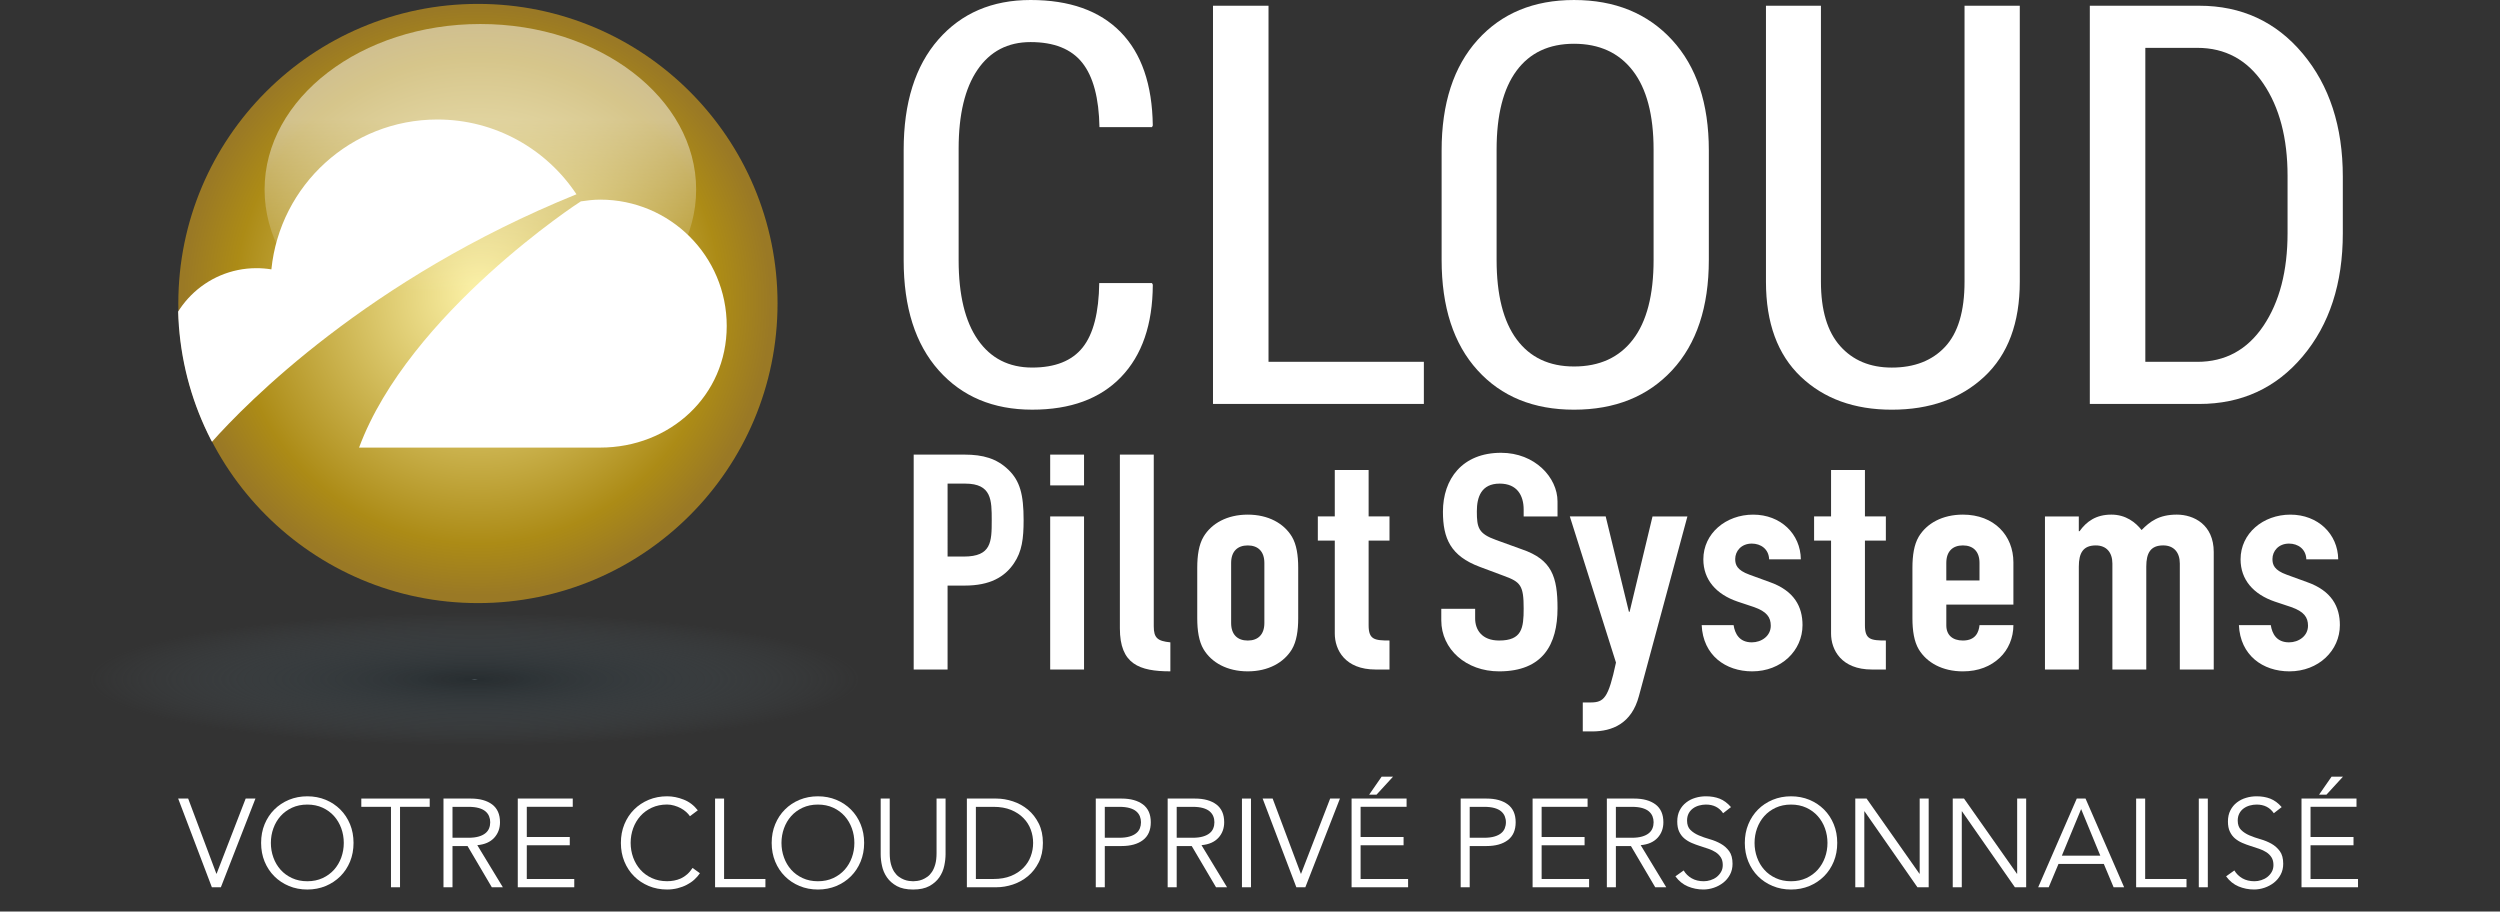<?xml version="1.0" encoding="utf-8"?>
<!-- Generator: Adobe Illustrator 16.0.0, SVG Export Plug-In . SVG Version: 6.00 Build 0)  -->
<!DOCTYPE svg PUBLIC "-//W3C//DTD SVG 1.1//EN" "http://www.w3.org/Graphics/SVG/1.1/DTD/svg11.dtd">
<svg version="1.1" id="Calque_1" xmlns="http://www.w3.org/2000/svg" xmlns:xlink="http://www.w3.org/1999/xlink" x="0px" y="0px"
	 width="221.761px" height="80.857px" viewBox="0 0 221.761 80.857" enable-background="new 0 0 221.761 80.857"
	 xml:space="preserve">
<rect x="0" y="0" width="221.761" height="80.857" fill="#333333" stroke="none"/>
<g>
	
		<radialGradient id="SVGID_2_" cx="50.459" cy="-14486.536" r="34.21" gradientTransform="matrix(1 0 0 -0.172 -8.36 -2431.435)" gradientUnits="userSpaceOnUse">
		<stop  offset="0" style="stop-color:#515C62"/>
		<stop  offset="0.009" style="stop-color:#272D30;stop-opacity:0.991"/>
		<stop  offset="1" style="stop-color:#515C62;stop-opacity:0"/>
	</radialGradient>
	<ellipse fill="url(#SVGID_2_)" enable-background="new    " cx="42.1" cy="60.25" rx="47.617" ry="9.848"/>
	<g>
		<path fill="#FFFFFF" d="M19.193,77.503h0.021l2.578-6.667h0.867l-3.067,7.868h-0.799l-2.989-7.868h0.887L19.193,77.503z"/>
		<path fill="#FFFFFF" d="M31.36,74.77c0,0.6-0.104,1.152-0.309,1.657c-0.208,0.502-0.495,0.938-0.862,1.303
			c-0.367,0.367-0.801,0.655-1.3,0.864c-0.5,0.206-1.043,0.311-1.628,0.311c-0.585,0-1.127-0.104-1.629-0.311
			c-0.499-0.209-0.932-0.496-1.299-0.864c-0.367-0.365-0.653-0.801-0.862-1.303c-0.207-0.505-0.309-1.058-0.309-1.657
			s0.102-1.151,0.309-1.655c0.208-0.504,0.495-0.939,0.862-1.306c0.367-0.367,0.801-0.655,1.299-0.863
			c0.502-0.206,1.044-0.31,1.629-0.31c0.585,0,1.128,0.104,1.628,0.31c0.499,0.208,0.933,0.496,1.3,0.863
			c0.367,0.366,0.654,0.802,0.862,1.306C31.257,73.618,31.36,74.17,31.36,74.77z M30.495,74.77c0-0.452-0.074-0.883-0.222-1.293
			c-0.15-0.411-0.362-0.774-0.64-1.085c-0.278-0.312-0.616-0.56-1.017-0.745c-0.4-0.184-0.853-0.278-1.355-0.278
			s-0.957,0.095-1.355,0.278c-0.4,0.186-0.74,0.434-1.018,0.745c-0.277,0.311-0.49,0.674-0.638,1.085
			c-0.149,0.41-0.222,0.841-0.222,1.293s0.073,0.884,0.222,1.294c0.147,0.412,0.361,0.774,0.638,1.084
			c0.277,0.312,0.618,0.56,1.018,0.744c0.399,0.186,0.853,0.279,1.355,0.279s0.955-0.094,1.355-0.279
			c0.4-0.185,0.737-0.433,1.017-0.744c0.278-0.31,0.49-0.674,0.64-1.084C30.42,75.653,30.495,75.222,30.495,74.77z"/>
		<path fill="#FFFFFF" d="M35.484,78.704h-0.802v-7.135H32.05v-0.733h6.067v0.733h-2.633V78.704z"/>
		<path fill="#FFFFFF" d="M40.139,78.704h-0.8v-7.868h2.423c0.799,0,1.432,0.176,1.894,0.521c0.463,0.351,0.696,0.876,0.696,1.58
			c0,0.547-0.174,1.009-0.518,1.383c-0.345,0.374-0.844,0.591-1.496,0.65l2.268,3.735h-0.979l-2.154-3.658h-1.335L40.139,78.704
			L40.139,78.704z M40.139,74.313h1.422c0.356,0,0.658-0.037,0.907-0.111c0.248-0.072,0.444-0.172,0.593-0.295
			c0.149-0.12,0.256-0.264,0.323-0.431s0.1-0.348,0.1-0.539c0-0.187-0.033-0.363-0.1-0.53c-0.067-0.165-0.174-0.311-0.323-0.438
			c-0.149-0.126-0.345-0.223-0.593-0.294c-0.249-0.07-0.551-0.105-0.907-0.105h-1.422V74.313z"/>
		<path fill="#FFFFFF" d="M46.728,77.97h4.212v0.734h-5.011v-7.868h4.877v0.733h-4.077v2.678h3.812v0.733h-3.812L46.728,77.97
			L46.728,77.97z"/>
		<path fill="#FFFFFF" d="M62.086,77.459c-0.135,0.2-0.3,0.39-0.495,0.567c-0.196,0.178-0.42,0.33-0.673,0.461
			c-0.25,0.131-0.524,0.23-0.815,0.305c-0.294,0.073-0.604,0.112-0.929,0.112c-0.584,0-1.127-0.104-1.627-0.311
			c-0.499-0.209-0.934-0.496-1.3-0.864c-0.367-0.365-0.654-0.801-0.861-1.303c-0.208-0.505-0.31-1.058-0.31-1.657
			s0.103-1.151,0.31-1.655c0.208-0.504,0.494-0.939,0.861-1.306c0.366-0.367,0.801-0.655,1.3-0.863c0.5-0.206,1.043-0.31,1.627-0.31
			c0.49,0,0.978,0.098,1.467,0.291c0.489,0.19,0.908,0.508,1.257,0.953l-0.699,0.523c-0.083-0.127-0.195-0.252-0.334-0.378
			c-0.141-0.126-0.302-0.238-0.483-0.335c-0.182-0.096-0.377-0.173-0.585-0.232c-0.207-0.06-0.414-0.091-0.622-0.091
			c-0.503,0-0.955,0.096-1.354,0.279c-0.401,0.186-0.74,0.434-1.018,0.745c-0.276,0.311-0.49,0.673-0.64,1.083
			c-0.147,0.41-0.222,0.843-0.222,1.295s0.075,0.881,0.222,1.294c0.15,0.41,0.363,0.773,0.64,1.084
			c0.277,0.312,0.616,0.56,1.018,0.744c0.399,0.184,0.852,0.278,1.354,0.278c0.208,0,0.414-0.017,0.618-0.057
			c0.205-0.038,0.403-0.101,0.601-0.187c0.194-0.09,0.38-0.21,0.555-0.364c0.174-0.15,0.333-0.342,0.484-0.569L62.086,77.459z"/>
		<path fill="#FFFFFF" d="M64.229,77.97h3.667v0.734H63.43v-7.868h0.8V77.97z"/>
		<path fill="#FFFFFF" d="M76.653,74.77c0,0.6-0.105,1.152-0.312,1.657c-0.207,0.502-0.494,0.938-0.86,1.303
			c-0.365,0.368-0.801,0.655-1.3,0.864c-0.5,0.206-1.042,0.311-1.628,0.311c-0.585,0-1.128-0.104-1.629-0.311
			c-0.5-0.209-0.935-0.496-1.299-0.864c-0.368-0.365-0.655-0.801-0.862-1.303c-0.207-0.505-0.312-1.058-0.312-1.657
			s0.104-1.151,0.312-1.655s0.494-0.939,0.862-1.306c0.366-0.367,0.798-0.655,1.299-0.863c0.501-0.206,1.044-0.31,1.629-0.31
			c0.585,0,1.127,0.104,1.628,0.31c0.5,0.208,0.935,0.496,1.3,0.863c0.366,0.366,0.655,0.802,0.86,1.306
			C76.548,73.618,76.653,74.17,76.653,74.77z M75.786,74.77c0-0.452-0.073-0.883-0.222-1.293c-0.149-0.411-0.362-0.774-0.639-1.085
			c-0.277-0.312-0.617-0.56-1.016-0.745c-0.401-0.184-0.852-0.278-1.356-0.278c-0.504,0-0.955,0.095-1.355,0.278
			c-0.399,0.186-0.74,0.434-1.017,0.745c-0.277,0.311-0.49,0.674-0.638,1.085c-0.147,0.41-0.223,0.841-0.223,1.293
			s0.075,0.884,0.223,1.294c0.148,0.412,0.361,0.774,0.638,1.084c0.277,0.312,0.618,0.56,1.017,0.744
			c0.4,0.186,0.853,0.279,1.355,0.279c0.504,0,0.955-0.094,1.356-0.279c0.4-0.185,0.739-0.433,1.016-0.744
			c0.277-0.31,0.49-0.674,0.639-1.084S75.786,75.222,75.786,74.77z"/>
		<path fill="#FFFFFF" d="M83.876,75.77c0,0.326-0.039,0.673-0.118,1.039c-0.077,0.367-0.224,0.704-0.438,1.017
			c-0.216,0.312-0.509,0.568-0.882,0.773c-0.375,0.203-0.854,0.306-1.439,0.306c-0.594,0-1.073-0.103-1.446-0.306
			c-0.37-0.205-0.662-0.462-0.877-0.773c-0.215-0.312-0.36-0.649-0.438-1.017c-0.08-0.366-0.117-0.713-0.117-1.039v-4.934h0.801
			v4.846c0,0.377,0.036,0.702,0.109,0.973c0.074,0.271,0.173,0.498,0.294,0.684c0.123,0.184,0.261,0.332,0.413,0.438
			c0.15,0.107,0.303,0.189,0.455,0.25c0.152,0.059,0.299,0.098,0.439,0.115c0.141,0.019,0.263,0.029,0.366,0.029
			c0.097,0,0.216-0.011,0.361-0.029c0.146-0.018,0.292-0.057,0.445-0.115c0.151-0.061,0.304-0.143,0.454-0.25
			c0.154-0.106,0.29-0.255,0.413-0.438c0.123-0.186,0.22-0.413,0.295-0.684c0.074-0.271,0.111-0.596,0.111-0.973v-4.846h0.8
			L83.876,75.77L83.876,75.77z"/>
		<path fill="#FFFFFF" d="M85.766,70.836h2.611c0.489,0,0.98,0.083,1.473,0.246c0.492,0.163,0.938,0.409,1.334,0.737
			c0.395,0.33,0.715,0.74,0.959,1.233s0.367,1.065,0.367,1.717c0,0.661-0.123,1.233-0.367,1.723
			c-0.245,0.489-0.564,0.898-0.959,1.228c-0.397,0.329-0.842,0.577-1.334,0.74c-0.493,0.162-0.982,0.244-1.473,0.244h-2.611V70.836z
			 M86.565,77.97h1.555c0.602,0,1.12-0.091,1.562-0.271c0.441-0.18,0.807-0.424,1.099-0.722c0.293-0.3,0.511-0.642,0.65-1.023
			c0.142-0.382,0.211-0.774,0.211-1.184c0-0.407-0.069-0.802-0.211-1.184c-0.14-0.382-0.357-0.722-0.65-1.021
			c-0.292-0.3-0.658-0.541-1.099-0.724c-0.442-0.18-0.96-0.271-1.562-0.271h-1.555V77.97z"/>
		<path fill="#FFFFFF" d="M97.2,70.836h2.289c0.801,0,1.432,0.176,1.896,0.521c0.463,0.351,0.695,0.876,0.695,1.58
			s-0.232,1.232-0.695,1.583c-0.463,0.352-1.095,0.527-1.896,0.527H98v3.658H97.2V70.836L97.2,70.836z M98,74.313h1.289
			c0.355,0,0.657-0.037,0.906-0.111c0.247-0.072,0.445-0.172,0.593-0.295c0.149-0.12,0.256-0.264,0.323-0.431
			c0.066-0.167,0.099-0.348,0.099-0.539c0-0.187-0.033-0.363-0.099-0.53c-0.068-0.165-0.174-0.311-0.323-0.438
			c-0.148-0.126-0.346-0.223-0.593-0.294c-0.249-0.07-0.551-0.105-0.906-0.105H98V74.313z"/>
		<path fill="#FFFFFF" d="M104.378,78.704h-0.801v-7.868H106c0.8,0,1.433,0.176,1.895,0.521c0.462,0.351,0.696,0.876,0.696,1.58
			c0,0.547-0.173,1.009-0.517,1.383c-0.346,0.374-0.843,0.591-1.496,0.65l2.267,3.735h-0.978l-2.156-3.658h-1.334L104.378,78.704
			L104.378,78.704z M104.378,74.313h1.422c0.355,0,0.658-0.037,0.905-0.111c0.249-0.072,0.447-0.172,0.595-0.295
			c0.148-0.12,0.257-0.264,0.322-0.431c0.068-0.167,0.101-0.348,0.101-0.539c0-0.187-0.032-0.363-0.101-0.53
			c-0.065-0.165-0.174-0.311-0.322-0.438c-0.148-0.126-0.346-0.223-0.595-0.294c-0.247-0.07-0.549-0.105-0.905-0.105h-1.422V74.313z
			"/>
		<path fill="#FFFFFF" d="M110.968,78.704h-0.801v-7.868h0.801V78.704z"/>
		<path fill="#FFFFFF" d="M115.39,77.503h0.022l2.579-6.667h0.868l-3.069,7.868h-0.798l-2.99-7.868h0.888L115.39,77.503z"/>
		<path fill="#FFFFFF" d="M120.691,77.97h4.213v0.734h-5.013v-7.868h4.879v0.733h-4.079v2.678h3.812v0.733h-3.812V77.97z
			 M122.102,70.493h-0.654l1.109-1.6h1.012L122.102,70.493z"/>
		<path fill="#FFFFFF" d="M129.568,70.836h2.29c0.801,0,1.432,0.176,1.894,0.521c0.463,0.351,0.694,0.876,0.694,1.58
			s-0.232,1.232-0.694,1.583c-0.462,0.352-1.094,0.527-1.894,0.527h-1.489v3.658h-0.801V70.836z M130.369,74.313h1.288
			c0.357,0,0.659-0.037,0.908-0.111c0.247-0.072,0.445-0.172,0.593-0.295c0.148-0.12,0.254-0.264,0.322-0.431
			c0.067-0.167,0.102-0.348,0.102-0.539c0-0.187-0.035-0.363-0.102-0.53c-0.067-0.165-0.174-0.311-0.322-0.438
			c-0.147-0.126-0.346-0.223-0.593-0.294c-0.249-0.07-0.551-0.105-0.908-0.105h-1.288V74.313z"/>
		<path fill="#FFFFFF" d="M136.749,77.97h4.211v0.734h-5.012v-7.868h4.878v0.733h-4.077v2.678h3.81v0.733h-3.81V77.97z"/>
		<path fill="#FFFFFF" d="M143.336,78.704h-0.801v-7.868h2.423c0.802,0,1.433,0.176,1.895,0.521c0.463,0.351,0.696,0.876,0.696,1.58
			c0,0.547-0.172,1.009-0.517,1.383s-0.844,0.591-1.495,0.65l2.267,3.735h-0.978l-2.155-3.658h-1.335V78.704L143.336,78.704z
			 M143.336,74.313h1.423c0.355,0,0.659-0.037,0.906-0.111c0.248-0.072,0.446-0.172,0.595-0.295c0.147-0.12,0.255-0.264,0.322-0.431
			c0.068-0.167,0.1-0.348,0.1-0.539c0-0.187-0.033-0.363-0.1-0.53c-0.067-0.165-0.175-0.311-0.322-0.438
			c-0.149-0.126-0.347-0.223-0.595-0.294c-0.248-0.07-0.55-0.105-0.906-0.105h-1.423V74.313z"/>
		<path fill="#FFFFFF" d="M152.848,72.137c-0.346-0.512-0.855-0.769-1.521-0.769c-0.207,0-0.412,0.03-0.612,0.085
			s-0.38,0.14-0.539,0.256c-0.158,0.116-0.288,0.263-0.383,0.443c-0.096,0.183-0.143,0.394-0.143,0.64
			c0,0.356,0.1,0.633,0.299,0.827c0.2,0.196,0.449,0.358,0.745,0.484c0.297,0.127,0.62,0.239,0.973,0.339
			c0.352,0.101,0.677,0.233,0.972,0.4c0.297,0.166,0.544,0.388,0.746,0.66c0.199,0.274,0.299,0.648,0.299,1.122
			c0,0.356-0.075,0.678-0.228,0.962c-0.152,0.285-0.352,0.523-0.601,0.717c-0.247,0.191-0.524,0.342-0.833,0.445
			c-0.308,0.103-0.617,0.155-0.928,0.155c-0.482,0-0.938-0.093-1.372-0.272c-0.434-0.183-0.803-0.479-1.106-0.896l0.733-0.522
			c0.171,0.289,0.406,0.521,0.71,0.696c0.303,0.174,0.66,0.261,1.074,0.261c0.199,0,0.398-0.032,0.598-0.096
			c0.2-0.062,0.379-0.154,0.538-0.275c0.158-0.125,0.288-0.273,0.392-0.452c0.104-0.177,0.156-0.38,0.156-0.612
			c0-0.272-0.057-0.501-0.173-0.682c-0.116-0.181-0.268-0.334-0.457-0.457c-0.188-0.121-0.403-0.223-0.644-0.305
			s-0.489-0.162-0.746-0.245c-0.254-0.08-0.503-0.173-0.744-0.277c-0.24-0.104-0.454-0.234-0.645-0.394
			c-0.188-0.158-0.341-0.359-0.457-0.601c-0.114-0.241-0.171-0.541-0.171-0.906c0-0.377,0.072-0.706,0.217-0.989
			c0.145-0.281,0.338-0.514,0.579-0.698c0.239-0.187,0.512-0.324,0.815-0.412c0.304-0.091,0.616-0.134,0.934-0.134
			c0.444,0,0.848,0.069,1.212,0.209c0.361,0.142,0.699,0.391,1.01,0.748L152.848,72.137z"/>
		<path fill="#FFFFFF" d="M162.971,74.77c0,0.6-0.102,1.152-0.31,1.657c-0.208,0.502-0.495,0.938-0.861,1.303
			c-0.366,0.367-0.801,0.655-1.299,0.864c-0.5,0.206-1.044,0.311-1.628,0.311c-0.585,0-1.127-0.104-1.628-0.311
			c-0.5-0.209-0.935-0.496-1.302-0.864c-0.365-0.365-0.653-0.801-0.859-1.303c-0.207-0.505-0.312-1.058-0.312-1.657
			s0.104-1.151,0.312-1.655c0.207-0.504,0.495-0.939,0.859-1.306c0.367-0.367,0.802-0.655,1.302-0.863
			c0.5-0.206,1.043-0.31,1.628-0.31c0.584,0,1.127,0.104,1.628,0.31c0.5,0.208,0.933,0.496,1.299,0.863
			c0.367,0.366,0.655,0.802,0.861,1.306C162.869,73.618,162.971,74.17,162.971,74.77z M162.105,74.77
			c0-0.452-0.075-0.883-0.222-1.293c-0.149-0.411-0.363-0.774-0.64-1.085c-0.277-0.312-0.616-0.56-1.016-0.745
			c-0.401-0.184-0.854-0.278-1.356-0.278c-0.504,0-0.956,0.095-1.356,0.278c-0.399,0.186-0.739,0.434-1.017,0.745
			c-0.277,0.311-0.49,0.674-0.639,1.085c-0.148,0.41-0.222,0.841-0.222,1.293s0.074,0.884,0.222,1.294
			c0.149,0.412,0.362,0.774,0.639,1.084c0.277,0.312,0.618,0.56,1.017,0.744c0.401,0.186,0.853,0.279,1.356,0.279
			c0.503,0,0.955-0.094,1.356-0.279c0.399-0.185,0.738-0.433,1.016-0.744c0.276-0.31,0.49-0.674,0.64-1.084
			C162.031,75.653,162.105,75.222,162.105,74.77z"/>
		<path fill="#FFFFFF" d="M170.262,77.503h0.022v-6.667h0.799v7.868h-0.999l-4.69-6.734h-0.021v6.734h-0.801v-7.868h1.003
			L170.262,77.503z"/>
		<path fill="#FFFFFF" d="M178.907,77.503h0.024v-6.667h0.799v7.868h-1l-4.69-6.734h-0.021v6.734h-0.802v-7.868h1.001
			L178.907,77.503z"/>
		<path fill="#FFFFFF" d="M181.729,78.704h-0.933l3.422-7.868h0.778l3.423,7.868h-0.933l-0.867-2.067h-4.023L181.729,78.704z
			 M182.896,75.903h3.411l-1.701-4.133L182.896,75.903z"/>
		<path fill="#FFFFFF" d="M190.286,77.97h3.667v0.734h-4.468v-7.868h0.801V77.97z"/>
		<path fill="#FFFFFF" d="M195.843,78.704h-0.8v-7.868h0.8V78.704z"/>
		<path fill="#FFFFFF" d="M201.697,72.137c-0.347-0.512-0.855-0.769-1.522-0.769c-0.208,0-0.41,0.03-0.611,0.085
			s-0.379,0.14-0.539,0.256c-0.159,0.116-0.288,0.263-0.383,0.443c-0.097,0.183-0.146,0.394-0.146,0.64
			c0,0.356,0.102,0.633,0.299,0.827c0.202,0.196,0.45,0.358,0.746,0.484c0.296,0.127,0.62,0.239,0.972,0.339
			c0.352,0.101,0.677,0.233,0.974,0.4c0.295,0.166,0.543,0.388,0.744,0.66c0.201,0.274,0.3,0.648,0.3,1.122
			c0,0.356-0.076,0.678-0.229,0.962c-0.151,0.285-0.352,0.523-0.6,0.717c-0.247,0.191-0.526,0.342-0.833,0.445
			c-0.307,0.103-0.617,0.155-0.927,0.155c-0.483,0-0.939-0.093-1.372-0.272c-0.433-0.183-0.803-0.479-1.105-0.896l0.732-0.522
			c0.171,0.289,0.408,0.521,0.709,0.696c0.304,0.174,0.661,0.261,1.075,0.261c0.201,0,0.399-0.032,0.598-0.096
			c0.2-0.062,0.379-0.154,0.538-0.275c0.158-0.125,0.291-0.273,0.393-0.452c0.103-0.177,0.155-0.38,0.155-0.612
			c0-0.272-0.057-0.501-0.171-0.682s-0.267-0.334-0.457-0.457c-0.187-0.121-0.403-0.223-0.644-0.305
			c-0.242-0.082-0.491-0.162-0.745-0.245c-0.257-0.08-0.505-0.173-0.746-0.277c-0.241-0.104-0.455-0.234-0.646-0.394
			c-0.188-0.158-0.339-0.359-0.454-0.601c-0.116-0.241-0.174-0.541-0.174-0.906c0-0.377,0.072-0.706,0.219-0.989
			c0.143-0.281,0.336-0.514,0.577-0.698c0.241-0.187,0.515-0.324,0.817-0.412c0.304-0.091,0.615-0.134,0.934-0.134
			c0.444,0,0.848,0.069,1.21,0.209c0.362,0.142,0.701,0.391,1.011,0.748L201.697,72.137z"/>
		<path fill="#FFFFFF" d="M204.954,77.97h4.212v0.734h-5.012v-7.868h4.878v0.733h-4.077v2.678h3.812v0.733h-3.812L204.954,77.97
			L204.954,77.97z M206.365,70.493h-0.655l1.111-1.6h1.011L206.365,70.493z"/>
	</g>
	<g>
		<g>
			<path fill="#FFFFFF" d="M81.048,40.326h4.507c1.65,0,2.859,0.347,3.888,1.337c1.032,0.992,1.356,2.197,1.356,4.469
				c0,1.661-0.147,2.784-0.854,3.83c-0.825,1.231-2.149,1.982-4.36,1.982h-1.531v7.445h-3.006L81.048,40.326L81.048,40.326z
				 M84.055,49.369h1.444c2.446,0,2.472-1.31,2.472-3.212c0-1.786,0-3.258-2.354-3.258h-1.562V49.369L84.055,49.369z"/>
			<path fill="#FFFFFF" d="M93.156,40.326h3.003v2.731h-3.003V40.326z M93.156,45.81h3.003v13.58h-3.003V45.81z"/>
			<path fill="#FFFFFF" d="M99.338,40.326h3.006v15.232c0,1.016,0.323,1.312,1.473,1.421v2.572c-2.77,0-4.479-0.645-4.479-3.809
				V40.326z"/>
			<path fill="#FFFFFF" d="M106.201,50.364c0-1.1,0.146-2.063,0.561-2.757c0.707-1.18,2.092-1.957,3.919-1.957
				c1.826,0,3.208,0.777,3.918,1.957c0.413,0.693,0.558,1.657,0.558,2.757v4.471c0,1.1-0.146,2.064-0.558,2.76
				c-0.71,1.178-2.093,1.957-3.918,1.957c-1.827,0-3.213-0.778-3.919-1.957c-0.415-0.695-0.561-1.66-0.561-2.76V50.364z
				 M109.207,55.267c0,1.018,0.56,1.552,1.475,1.552c0.911,0,1.473-0.534,1.473-1.552v-5.331c0-1.02-0.562-1.554-1.473-1.554
				c-0.915,0-1.475,0.534-1.475,1.554V55.267z"/>
			<path fill="#FFFFFF" d="M118.4,41.689h3.003v4.12h1.851v2.144h-1.851v7.522c0,1.262,0.529,1.341,1.851,1.341v2.573h-1.233
				c-2.709,0-3.62-1.743-3.62-3.189v-8.248h-1.504v-2.145h1.504V41.689z"/>
		</g>
		<path fill="#FFFFFF" d="M138.16,45.81h-3.004v-0.611c0-1.258-0.591-2.301-2.123-2.301c-1.648,0-2.03,1.206-2.03,2.461
			c0,1.467,0.144,1.977,1.709,2.541l2.294,0.83c2.654,0.908,3.154,2.434,3.154,5.221c0,3.217-1.297,5.602-5.183,5.602
			c-2.92,0-5.128-1.957-5.128-4.527v-1.021h3.003v0.857c0,0.993,0.59,1.956,2.125,1.956c2.028,0,2.179-1.099,2.179-2.839
			c0-2.033-0.264-2.354-1.739-2.891l-2.15-0.804c-2.592-0.966-3.272-2.519-3.272-4.894c0-2.893,1.71-5.225,5.158-5.225
			c3.003,0,5.006,2.197,5.006,4.311L138.16,45.81L138.16,45.81z"/>
		<path fill="#FFFFFF" d="M142.432,45.81l2.061,8.461h0.06l2.033-8.461h3.095l-4.302,15.936c-0.65,2.438-2.358,3.135-4.153,3.135
			h-0.826v-2.57h0.677c1.21,0,1.591-0.378,2.268-3.537l-4.094-12.965h3.183V45.81z"/>
		<path fill="#FFFFFF" d="M156.929,49.613c-0.032-0.91-0.739-1.394-1.536-1.394c-0.94,0-1.473,0.672-1.473,1.368
			c0,0.505,0.15,0.989,1.27,1.392l1.767,0.644c2.227,0.776,2.934,2.22,2.934,3.829c0,2.249-1.873,4.1-4.465,4.1
			c-2.359,0-4.361-1.424-4.479-4.1h2.83c0.118,0.748,0.5,1.527,1.617,1.527c0.857,0,1.681-0.563,1.681-1.473
			c0-0.752-0.354-1.26-1.5-1.66l-1.445-0.482c-1.887-0.643-3.036-1.93-3.036-3.751c0-2.302,2.006-3.963,4.419-3.963
			c2.444,0,4.201,1.713,4.23,3.963H156.929L156.929,49.613z"/>
		<path fill="#FFFFFF" d="M162.424,41.689h3.004v4.12h1.856v2.144h-1.856v7.522c0,1.262,0.529,1.341,1.856,1.341v2.573h-1.238
			c-2.709,0-3.623-1.743-3.623-3.189v-8.248h-1.505v-2.145h1.505V41.689L162.424,41.689z"/>
		<path fill="#FFFFFF" d="M172.647,53.63v1.846c0,0.859,0.559,1.341,1.471,1.341c1.149,0,1.414-0.772,1.474-1.365h3.006
			c0,1.123-0.443,2.169-1.209,2.892c-0.793,0.75-1.882,1.209-3.27,1.209c-1.826,0-3.21-0.779-3.919-1.957
			c-0.412-0.695-0.559-1.66-0.559-2.76v-4.473c0-1.1,0.147-2.062,0.559-2.756c0.708-1.18,2.093-1.958,3.919-1.958
			c2.77,0,4.479,1.851,4.479,4.233v3.748H172.647L172.647,53.63z M172.647,51.489h2.944v-1.554c0-1.02-0.562-1.554-1.474-1.554
			c-0.912,0-1.471,0.534-1.471,1.554V51.489z"/>
		<path fill="#FFFFFF" d="M181.396,45.81h3.003v1.312h0.063c0.618-0.854,1.443-1.473,2.826-1.473c1.295,0,2.15,0.697,2.681,1.367
			c0.739-0.749,1.533-1.367,3.124-1.367c1.504,0,3.275,0.882,3.275,3.321v10.42h-3.009v-9.4c0-0.99-0.531-1.61-1.475-1.61
			c-1.117,0-1.5,0.67-1.5,1.878v9.133h-3.006v-9.4c0-0.99-0.529-1.61-1.471-1.61c-1.124,0-1.507,0.67-1.507,1.878v9.133h-3.003
			V45.81L181.396,45.81z"/>
		<path fill="#FFFFFF" d="M204.582,49.613c-0.032-0.91-0.738-1.394-1.535-1.394c-0.94,0-1.471,0.672-1.471,1.368
			c0,0.505,0.147,0.989,1.268,1.392l1.768,0.644c2.239,0.776,2.945,2.22,2.945,3.829c0,2.249-1.886,4.1-4.478,4.1
			c-2.357,0-4.362-1.424-4.478-4.1h2.828c0.116,0.748,0.5,1.527,1.618,1.527c0.856,0,1.683-0.563,1.683-1.473
			c0-0.752-0.354-1.26-1.503-1.66l-1.445-0.482c-1.884-0.643-3.034-1.93-3.034-3.751c0-2.302,2.001-3.963,4.419-3.963
			c2.444,0,4.213,1.713,4.243,3.963H204.582L204.582,49.613z"/>
	</g>
	<g>
		<path fill="#FFFFFF" d="M102.186,25.108l0.073,0.146c-0.015,3.527-0.954,6.256-2.814,8.188c-1.859,1.934-4.487,2.898-7.885,2.898
			c-3.461,0-6.227-1.162-8.297-3.492c-2.07-2.331-3.104-5.58-3.104-9.754v-9.801c0-4.174,1.022-7.432,3.068-9.777
			C85.273,1.173,88.003,0,91.416,0c3.458,0,6.121,0.946,7.981,2.837c1.859,1.893,2.813,4.658,2.861,8.296l-0.073,0.147h-4.658
			C97.481,8.69,96.971,6.786,96,5.565c-0.97-1.22-2.499-1.832-4.584-1.832c-2.023,0-3.591,0.82-4.707,2.456
			s-1.674,3.969-1.674,6.997v9.893c0,3.078,0.569,5.435,1.71,7.07c1.141,1.637,2.746,2.455,4.815,2.455
			c2.038,0,3.531-0.596,4.477-1.783c0.947-1.189,1.436-3.094,1.469-5.714L102.186,25.108L102.186,25.108z"/>
		<path fill="#FFFFFF" d="M112.523,32.096h13.78v3.737h-18.705V0.509h4.925V32.096z"/>
		<path fill="#FFFFFF" d="M151.581,23.048c0,4.188-1.084,7.451-3.25,9.789c-2.168,2.336-5.07,3.504-8.71,3.504
			c-3.591,0-6.445-1.165-8.563-3.504c-2.12-2.338-3.18-5.602-3.18-9.789v-9.705c0-4.173,1.064-7.438,3.192-9.801
			c2.127-2.362,4.976-3.541,8.551-3.541c3.623,0,6.521,1.179,8.696,3.541c2.176,2.362,3.264,5.628,3.264,9.801V23.048
			L151.581,23.048z M146.68,13.271c0-3.074-0.615-5.406-1.844-6.999c-1.229-1.592-2.968-2.39-5.216-2.39
			c-2.216,0-3.914,0.797-5.094,2.39c-1.181,1.593-1.771,3.925-1.771,6.999v9.777c0,3.105,0.594,5.458,1.783,7.06
			c1.188,1.601,2.882,2.401,5.083,2.401c2.265,0,4.007-0.797,5.228-2.39c1.222-1.593,1.832-3.95,1.832-7.071L146.68,13.271
			L146.68,13.271z"/>
		<path fill="#FFFFFF" d="M179.164,0.509v24.479c0,3.656-1.047,6.462-3.141,8.419c-2.095,1.957-4.833,2.935-8.213,2.935
			c-3.331,0-6.024-0.978-8.079-2.935c-2.054-1.958-3.082-4.763-3.082-8.419V0.509h4.876v24.479c0,2.524,0.566,4.425,1.699,5.701
			c1.132,1.277,2.66,1.917,4.585,1.917c2.005,0,3.582-0.614,4.731-1.844c1.147-1.229,1.723-3.153,1.723-5.774V0.509H179.164z"/>
		<path fill="#FFFFFF" d="M185.376,35.833V0.509h9.705c3.751,0,6.814,1.416,9.182,4.246c2.369,2.828,3.555,6.469,3.555,10.917v5.021
			c0,4.464-1.186,8.103-3.555,10.916c-2.368,2.815-5.431,4.224-9.182,4.224H185.376L185.376,35.833z M190.3,4.245v27.851h4.611
			c2.474,0,4.427-1.06,5.859-3.183c1.431-2.123,2.147-4.869,2.147-8.24v-5.078c0-3.339-0.716-6.064-2.147-8.177
			c-1.432-2.115-3.385-3.173-5.859-3.173H190.3z"/>
	</g>
	<g>
		
			<radialGradient id="SVGID_3_" cx="50.68" cy="-3827.182" r="26.066" fx="51.029" fy="-3826.468" gradientTransform="matrix(1 0 0 -1 -8.36 -3800.424)" gradientUnits="userSpaceOnUse">
			<stop  offset="0" style="stop-color:#FDF3A9"/>
			<stop  offset="0.828" style="stop-color:#AC8B16"/>
			<stop  offset="1" style="stop-color:#9A7925"/>
		</radialGradient>
		<path fill="url(#SVGID_3_)" d="M68.971,26.914c0,14.681-11.889,26.583-26.569,26.583c-14.681,0-26.584-11.902-26.584-26.583
			c0-14.668,11.903-26.568,26.584-26.568C57.082,0.346,68.971,12.246,68.971,26.914z"/>
		
			<linearGradient id="SVGID_5_" gradientUnits="userSpaceOnUse" x1="50.97" y1="-3811.052" x2="50.97" y2="-3826.441" gradientTransform="matrix(1 0 0 -1 -8.36 -3800.424)">
			<stop  offset="0" style="stop-color:#FFFFFF;stop-opacity:0.5"/>
			<stop  offset="1" style="stop-color:#FFFFFF;stop-opacity:0"/>
		</linearGradient>
		<path fill="url(#SVGID_5_)" d="M23.47,16.811c0-8.101,8.569-14.681,19.14-14.681c10.572,0,19.141,6.579,19.141,14.681
			c0,8.118-8.569,14.698-19.141,14.698C32.039,31.509,23.47,24.929,23.47,16.811z"/>
	</g>
	<g>
		<g>
			<defs>
				<path id="SVGID_47_" d="M68.886,26.893c0,14.668-11.876,26.558-26.539,26.558c-14.67,0-26.557-11.89-26.557-26.558
					c0-14.65,11.887-26.542,26.557-26.542C57.009,0.351,68.886,12.242,68.886,26.893z"/>
			</defs>
			<clipPath id="SVGID_6_">
				<use xlink:href="#SVGID_47_"  overflow="visible"/>
			</clipPath>
			<g id="XMLID_16_" clip-path="url(#SVGID_6_)">
				<path id="XMLID_18_" fill="#FFFFFF" d="M51.135,17.233c-2.649-3.995-7.187-6.632-12.339-6.632
					c-7.667,0-13.97,5.829-14.723,13.294c-0.428-0.07-0.87-0.107-1.323-0.107c-4.526,0-8.198,3.674-8.198,8.203
					c0,3.101,1.72,5.796,4.258,7.191C21.821,35.802,32.635,24.729,51.135,17.233z"/>
				<path id="XMLID_17_" fill="#FFFFFF" d="M64.464,28.915c0-6.205-5.029-11.207-11.229-11.207c-0.582,0-1.152,0.072-1.709,0.154
					c-0.009-0.018-15.241,9.897-19.675,21.841h21.385C59.437,39.703,64.464,35.114,64.464,28.915z"/>
			</g>
		</g>
	</g>
</g>
</svg>
